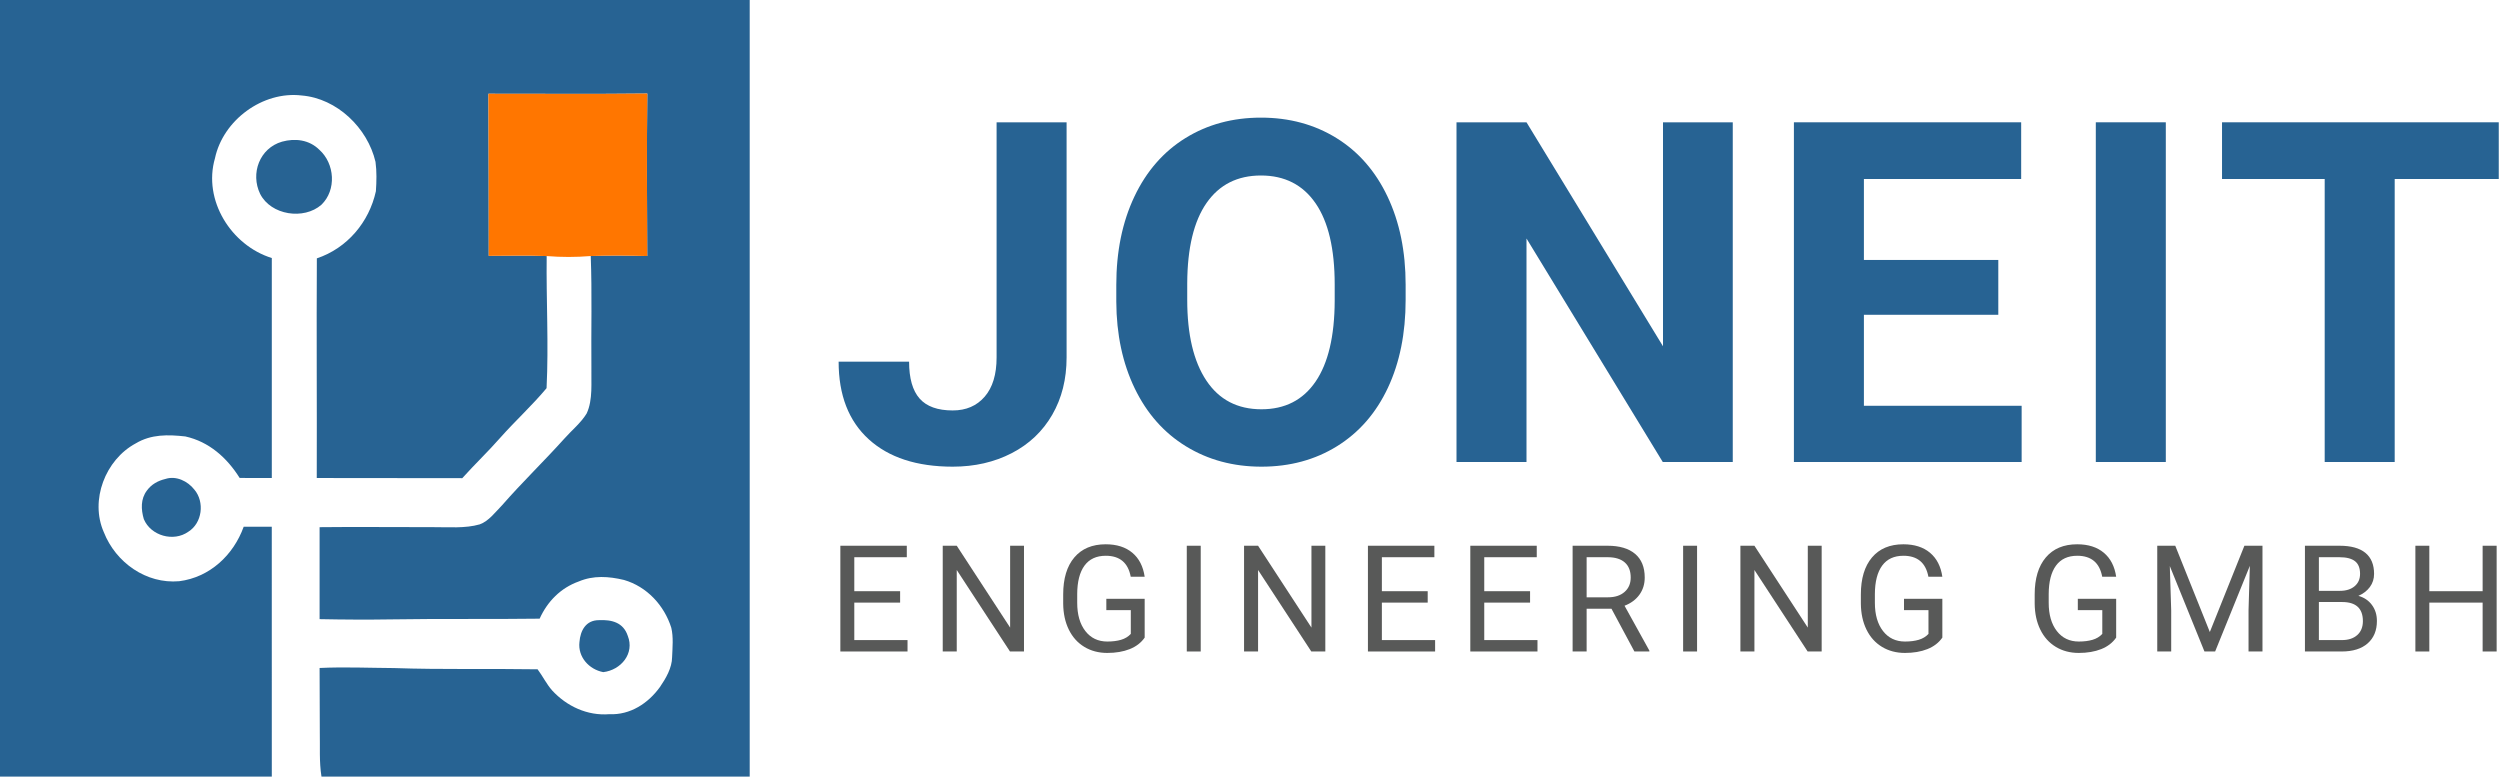 <?xml version="1.0" encoding="UTF-8" standalone="no"?>
<!DOCTYPE svg PUBLIC "-//W3C//DTD SVG 1.1//EN" "http://www.w3.org/Graphics/SVG/1.1/DTD/svg11.dtd">
<svg width="100%" height="100%" viewBox="0 0 837 261" version="1.1" xmlns="http://www.w3.org/2000/svg" xmlns:xlink="http://www.w3.org/1999/xlink" xml:space="preserve" xmlns:serif="http://www.serif.com/" style="fill-rule:evenodd;clip-rule:evenodd;stroke-linejoin:round;stroke-miterlimit:2;">
    <g transform="matrix(1,0,0,1,-102,-358)">
        <path d="M102,358L353,358L353,618C305.21,618 257.42,617.99 209.63,618.01C208.83,612.94 209.18,608.12 209.07,603C209.02,595.88 209,588.76 209,581.64C217.31,581.24 225.68,581.62 234,581.67C249.97,582.22 266.03,581.82 281.98,582.08C283.7,584.36 284.92,586.96 286.84,589.14C291.74,594.47 298.67,597.7 306,597.11C312.96,597.44 319.02,593.49 322.96,588C324.93,585.13 327,581.58 327.02,578.01C327.15,574.81 327.5,571.32 326.75,568.18C324.39,560.67 318.57,554.39 310.92,552.17C305.83,550.95 300.69,550.59 295.75,552.68C289.72,554.84 285.29,559.35 282.67,565.13C266.12,565.35 249.56,565.1 233,565.37C225,565.5 217,565.45 209,565.29L209,534.5C221.67,534.35 234.33,534.52 247,534.49C252.02,534.46 257.77,534.97 262.61,533.56C265.61,532.51 267.94,529.34 270.13,527.12C276.81,519.48 284.11,512.45 290.89,504.91C293.35,502.12 296.48,499.62 298.41,496.44C300.56,491.86 299.88,485.97 300,481C299.88,468.58 300.25,456.13 299.78,443.72C306.08,443.48 312.4,443.57 318.7,443.72C318.59,425.59 318.53,407.44 318.72,389.32C300.99,389.53 283.25,389.37 265.52,389.39C265.62,407.47 265.6,425.57 265.63,443.66C272.09,443.65 278.57,443.47 285.03,443.73C284.85,458.5 285.72,473.15 284.99,487.96C280.14,493.77 274.56,498.85 269.53,504.51C265.43,509.19 260.92,513.46 256.77,518.09C240.53,518.05 224.29,518.06 208.05,518.04C208.13,493.53 207.94,469.01 208.08,444.5C218.23,441.1 225.58,432.39 227.85,422.02C228.07,418.79 228.16,415.4 227.72,412.19C225.07,400.84 214.83,390.94 203.01,389.97C189.98,388.41 176.68,398.21 173.97,410.99C169.9,425.03 179.38,440.16 193,444.39L193,518.04C189.41,518.04 185.83,518.05 182.24,518.02C177.99,511.25 172.01,505.89 164.05,504.12C158.23,503.48 152.62,503.35 147.44,506.45C137.27,511.9 132.03,525.48 136.76,536.18C140.75,546.32 150.93,553.57 162.01,552.59C172.24,551.29 180.17,543.85 183.59,534.34C186.72,534.31 189.86,534.31 192.99,534.34C193.02,562.23 192.99,590.11 193,618L102,618L102,358Z" style="fill:rgb(39,99,147);fill-rule:nonzero;"/>
    </g>
    <g transform="matrix(1,0,0,1,-102,-358)">
        <path d="M265.52,389.39C283.25,389.37 300.99,389.53 318.72,389.32C318.53,407.44 318.59,425.59 318.7,443.72C312.4,443.57 306.08,443.48 299.78,443.72C294.78,444.13 290.02,444.13 285.03,443.73C278.57,443.47 272.09,443.65 265.63,443.66C265.6,425.57 265.62,407.47 265.52,389.39Z" style="fill:rgb(255,118,0);fill-rule:nonzero;"/>
    </g>
    <g transform="matrix(1,0,0,1,-102,-358)">
        <path d="M196.42,405.43C200.84,404.21 205.54,404.8 208.9,408.13C214.1,412.77 214.72,421.63 209.6,426.56C203.72,431.7 192.71,430.07 189.09,422.91C185.79,416.07 188.9,407.61 196.42,405.43Z" style="fill:rgb(39,99,147);fill-rule:nonzero;"/>
    </g>
    <g transform="matrix(1,0,0,1,-102,-358)">
        <path d="M157.36,518.36C160.96,517.17 164.87,519.09 167.08,521.93C170.57,526.05 169.72,533.14 165.04,536.03C160.1,539.53 152.48,537.39 150.15,531.8C149.2,528.55 149.05,525.07 151.18,522.24C152.72,520.14 154.86,518.96 157.36,518.36Z" style="fill:rgb(39,99,147);fill-rule:nonzero;"/>
    </g>
    <g transform="matrix(1,0,0,1,-102,-358)">
        <path d="M302.51,565.63C306.8,565.42 310.7,566.39 312.18,570.89C314.53,576.81 309.88,582.34 303.97,583.03C299.22,582.13 295.43,577.97 296,572.98C296.29,569.1 298.16,565.63 302.51,565.63Z" style="fill:rgb(39,99,147);fill-rule:nonzero;"/>
    </g>
    <g transform="matrix(1.047,0,0,1,-137.052,-434.83)">
        <path d="M418.732,636.583L404.079,636.583L404.079,649.13L421.1,649.13L421.1,652.948L399.62,652.948L399.62,617.543L420.868,617.543L420.868,621.385L404.079,621.385L404.079,632.765L418.732,632.765L418.732,636.583Z" style="fill:rgb(88,89,88);fill-rule:nonzero;"/>
        <path d="M458.343,652.948L453.861,652.948L436.839,625.665L436.839,652.948L432.358,652.948L432.358,617.543L436.839,617.543L453.908,644.948L453.908,617.543L458.343,617.543L458.343,652.948Z" style="fill:rgb(88,89,88);fill-rule:nonzero;"/>
        <path d="M496.932,648.303C495.787,650.022 494.188,651.306 492.137,652.157C490.086,653.008 487.698,653.434 484.973,653.434C482.217,653.434 479.771,652.757 477.635,651.404C475.498,650.05 473.846,648.125 472.677,645.628C471.508,643.132 470.908,640.238 470.877,636.947L470.877,633.859C470.877,628.526 472.065,624.392 474.442,621.458C476.818,618.524 480.158,617.057 484.462,617.057C487.992,617.057 490.833,618.001 492.985,619.89C495.137,621.778 496.452,624.457 496.932,627.926L492.474,627.926C491.638,623.241 488.975,620.899 484.485,620.899C481.497,620.899 479.233,621.997 477.693,624.194C476.153,626.39 475.375,629.571 475.359,633.738L475.359,636.631C475.359,640.603 476.226,643.76 477.96,646.103C479.694,648.445 482.039,649.616 484.996,649.616C486.668,649.616 488.131,649.422 489.385,649.033C490.639,648.644 491.676,647.987 492.497,647.063L492.497,639.112L484.671,639.112L484.671,635.318L496.932,635.318L496.932,648.303Z" style="fill:rgb(88,89,88);fill-rule:nonzero;"/>
        <rect x="510.396" y="617.543" width="4.459" height="35.405" style="fill:rgb(88,89,88);fill-rule:nonzero;"/>
        <path d="M554.698,652.948L550.216,652.948L533.194,625.665L533.194,652.948L528.712,652.948L528.712,617.543L533.194,617.543L550.262,644.948L550.262,617.543L554.698,617.543L554.698,652.948Z" style="fill:rgb(88,89,88);fill-rule:nonzero;"/>
        <path d="M587.435,636.583L572.782,636.583L572.782,649.13L589.804,649.13L589.804,652.948L568.323,652.948L568.323,617.543L589.571,617.543L589.571,621.385L572.782,621.385L572.782,632.765L587.435,632.765L587.435,636.583Z" style="fill:rgb(88,89,88);fill-rule:nonzero;"/>
        <path d="M620.172,636.583L605.519,636.583L605.519,649.13L622.541,649.13L622.541,652.948L601.061,652.948L601.061,617.543L622.309,617.543L622.309,621.385L605.519,621.385L605.519,632.765L620.172,632.765L620.172,636.583Z" style="fill:rgb(88,89,88);fill-rule:nonzero;"/>
        <path d="M646.199,638.625L638.257,638.625L638.257,652.948L633.775,652.948L633.775,617.543L644.968,617.543C648.776,617.543 651.706,618.451 653.758,620.266C655.809,622.082 656.834,624.724 656.834,628.194C656.834,630.398 656.265,632.319 655.128,633.957C653.99,635.594 652.407,636.818 650.379,637.628L658.321,652.656L658.321,652.948L653.537,652.948L646.199,638.625ZM638.257,634.808L645.107,634.808C647.321,634.808 649.082,634.208 650.39,633.008C651.698,631.809 652.353,630.204 652.353,628.194C652.353,626.005 651.729,624.327 650.483,623.16C649.237,621.993 647.437,621.401 645.084,621.385L638.257,621.385L638.257,634.808Z" style="fill:rgb(88,89,88);fill-rule:nonzero;"/>
        <rect x="669.113" y="617.543" width="4.459" height="35.405" style="fill:rgb(88,89,88);fill-rule:nonzero;"/>
        <path d="M713.415,652.948L708.933,652.948L691.912,625.665L691.912,652.948L687.43,652.948L687.43,617.543L691.912,617.543L708.98,644.948L708.98,617.543L713.415,617.543L713.415,652.948Z" style="fill:rgb(88,89,88);fill-rule:nonzero;"/>
        <path d="M752.005,648.303C750.859,650.022 749.261,651.306 747.209,652.157C745.158,653.008 742.77,653.434 740.045,653.434C737.29,653.434 734.844,652.757 732.707,651.404C730.571,650.05 728.918,648.125 727.749,645.628C726.58,643.132 725.981,640.238 725.95,636.947L725.95,633.859C725.95,628.526 727.138,624.392 729.514,621.458C731.891,618.524 735.231,617.057 739.534,617.057C743.064,617.057 745.905,618.001 748.057,619.89C750.209,621.778 751.525,624.457 752.005,627.926L747.546,627.926C746.71,623.241 744.047,620.899 739.558,620.899C736.57,620.899 734.306,621.997 732.765,624.194C731.225,626.39 730.447,629.571 730.431,633.738L730.431,636.631C730.431,640.603 731.298,643.76 733.032,646.103C734.766,648.445 737.112,649.616 740.069,649.616C741.741,649.616 743.204,649.422 744.458,649.033C745.712,648.644 746.749,647.987 747.569,647.063L747.569,639.112L739.743,639.112L739.743,635.318L752.005,635.318L752.005,648.303Z" style="fill:rgb(88,89,88);fill-rule:nonzero;"/>
        <path d="M807.587,648.303C806.441,650.022 804.843,651.306 802.792,652.157C800.74,653.008 798.352,653.434 795.628,653.434C792.872,653.434 790.426,652.757 788.29,651.404C786.153,650.05 784.5,648.125 783.332,645.628C782.163,643.132 781.563,640.238 781.532,636.947L781.532,633.859C781.532,628.526 782.72,624.392 785.096,621.458C787.473,618.524 790.813,617.057 795.117,617.057C798.647,617.057 801.487,618.001 803.639,619.89C805.791,621.778 807.107,624.457 807.587,627.926L803.128,627.926C802.292,623.241 799.63,620.899 795.14,620.899C792.152,620.899 789.888,621.997 788.348,624.194C786.807,626.39 786.029,629.571 786.014,633.738L786.014,636.631C786.014,640.603 786.881,643.76 788.615,646.103C790.349,648.445 792.694,649.616 795.651,649.616C797.323,649.616 798.786,649.422 800.04,649.033C801.294,648.644 802.331,647.987 803.152,647.063L803.152,639.112L795.326,639.112L795.326,635.318L807.587,635.318L807.587,648.303Z" style="fill:rgb(88,89,88);fill-rule:nonzero;"/>
        <path d="M826.484,617.543L837.538,646.431L848.591,617.543L854.374,617.543L854.374,652.948L849.915,652.948L849.915,639.16L850.333,624.279L839.233,652.948L835.819,652.948L824.742,624.352L825.184,639.16L825.184,652.948L820.725,652.948L820.725,617.543L826.484,617.543Z" style="fill:rgb(88,89,88);fill-rule:nonzero;"/>
        <path d="M867.953,652.948L867.953,617.543L879.007,617.543C882.676,617.543 885.435,618.337 887.285,619.926C889.135,621.515 890.06,623.865 890.06,626.978C890.06,628.631 889.611,630.094 888.714,631.367C887.816,632.639 886.593,633.624 885.044,634.321C886.871,634.856 888.315,635.873 889.375,637.373C890.436,638.873 890.966,640.66 890.966,642.735C890.966,645.912 889.983,648.409 888.017,650.224C886.051,652.04 883.272,652.948 879.68,652.948L867.953,652.948ZM872.412,636.388L872.412,649.13L879.773,649.13C881.848,649.13 883.485,648.567 884.684,647.44C885.884,646.313 886.484,644.761 886.484,642.783C886.484,638.52 884.27,636.388 879.843,636.388L872.412,636.388ZM872.412,632.643L879.146,632.643C881.097,632.643 882.656,632.133 883.825,631.112C884.994,630.09 885.579,628.704 885.579,626.953C885.579,625.008 885.037,623.594 883.953,622.71C882.869,621.827 881.221,621.385 879.007,621.385L872.412,621.385L872.412,632.643Z" style="fill:rgb(88,89,88);fill-rule:nonzero;"/>
        <path d="M929.254,652.948L924.772,652.948L924.772,636.583L907.727,636.583L907.727,652.948L903.268,652.948L903.268,617.543L907.727,617.543L907.727,632.765L924.772,632.765L924.772,617.543L929.254,617.543L929.254,652.948Z" style="fill:rgb(88,89,88);fill-rule:nonzero;"/>
    </g>
    <g transform="matrix(1.041,0,0,1.02,-53.002,-231.862)">
        <path d="M371.432,267.459L393.946,267.459L393.946,344.654C393.946,351.75 392.407,358.017 389.33,363.454C386.254,368.892 381.914,373.091 376.31,376.052C370.707,379.013 364.378,380.494 357.324,380.494C345.767,380.494 336.762,377.495 330.308,371.496C323.854,365.497 320.628,357.009 320.628,346.032L343.291,346.032C343.291,351.495 344.417,355.528 346.668,358.132C348.919,360.736 352.471,362.038 357.324,362.038C361.627,362.038 365.054,360.532 367.605,357.519C370.157,354.507 371.432,350.219 371.432,344.654L371.432,267.459Z" style="fill:rgb(39,99,147);fill-rule:nonzero;"/>
        <path d="M502.985,325.738C502.985,336.715 501.083,346.338 497.281,354.609C493.479,362.88 488.038,369.262 480.959,373.755C473.88,378.248 465.763,380.494 456.607,380.494C447.552,380.494 439.472,378.273 432.368,373.831C425.264,369.39 419.761,363.046 415.858,354.801C411.956,346.555 409.98,337.072 409.93,326.351L409.93,320.837C409.93,309.86 411.869,300.198 415.746,291.85C419.623,283.503 425.101,277.096 432.181,272.628C439.26,268.161 447.352,265.927 456.457,265.927C465.563,265.927 473.655,268.161 480.734,272.628C487.813,277.096 493.291,283.503 497.169,291.85C501.046,300.198 502.985,309.834 502.985,320.76L502.985,325.738ZM480.171,320.683C480.171,308.992 478.12,300.108 474.018,294.033C469.915,287.957 464.062,284.92 456.457,284.92C448.903,284.92 443.074,287.919 438.972,293.918C434.87,299.917 432.793,308.711 432.743,320.301L432.743,325.738C432.743,337.123 434.795,345.956 438.897,352.235C442.999,358.515 448.903,361.655 456.607,361.655C464.162,361.655 469.965,358.63 474.018,352.58C478.07,346.53 480.121,337.71 480.171,326.121L480.171,320.683Z" style="fill:rgb(39,99,147);fill-rule:nonzero;"/>
        <path d="M608.196,378.962L585.683,378.962L541.857,305.597L541.857,378.962L519.344,378.962L519.344,267.459L541.857,267.459L585.758,340.978L585.758,267.459L608.196,267.459L608.196,378.962Z" style="fill:rgb(39,99,147);fill-rule:nonzero;"/>
        <path d="M693.596,330.639L650.371,330.639L650.371,360.506L701.101,360.506L701.101,378.962L627.858,378.962L627.858,267.459L700.951,267.459L700.951,286.068L650.371,286.068L650.371,312.642L693.596,312.642L693.596,330.639Z" style="fill:rgb(39,99,147);fill-rule:nonzero;"/>
        <rect x="724.956" y="267.459" width="22.513" height="111.503" style="fill:rgb(39,99,147);fill-rule:nonzero;"/>
        <path d="M854.551,286.068L821.081,286.068L821.081,378.962L798.568,378.962L798.568,286.068L765.549,286.068L765.549,267.459L854.551,267.459L854.551,286.068Z" style="fill:rgb(39,99,147);fill-rule:nonzero;"/>
    </g>
</svg>
